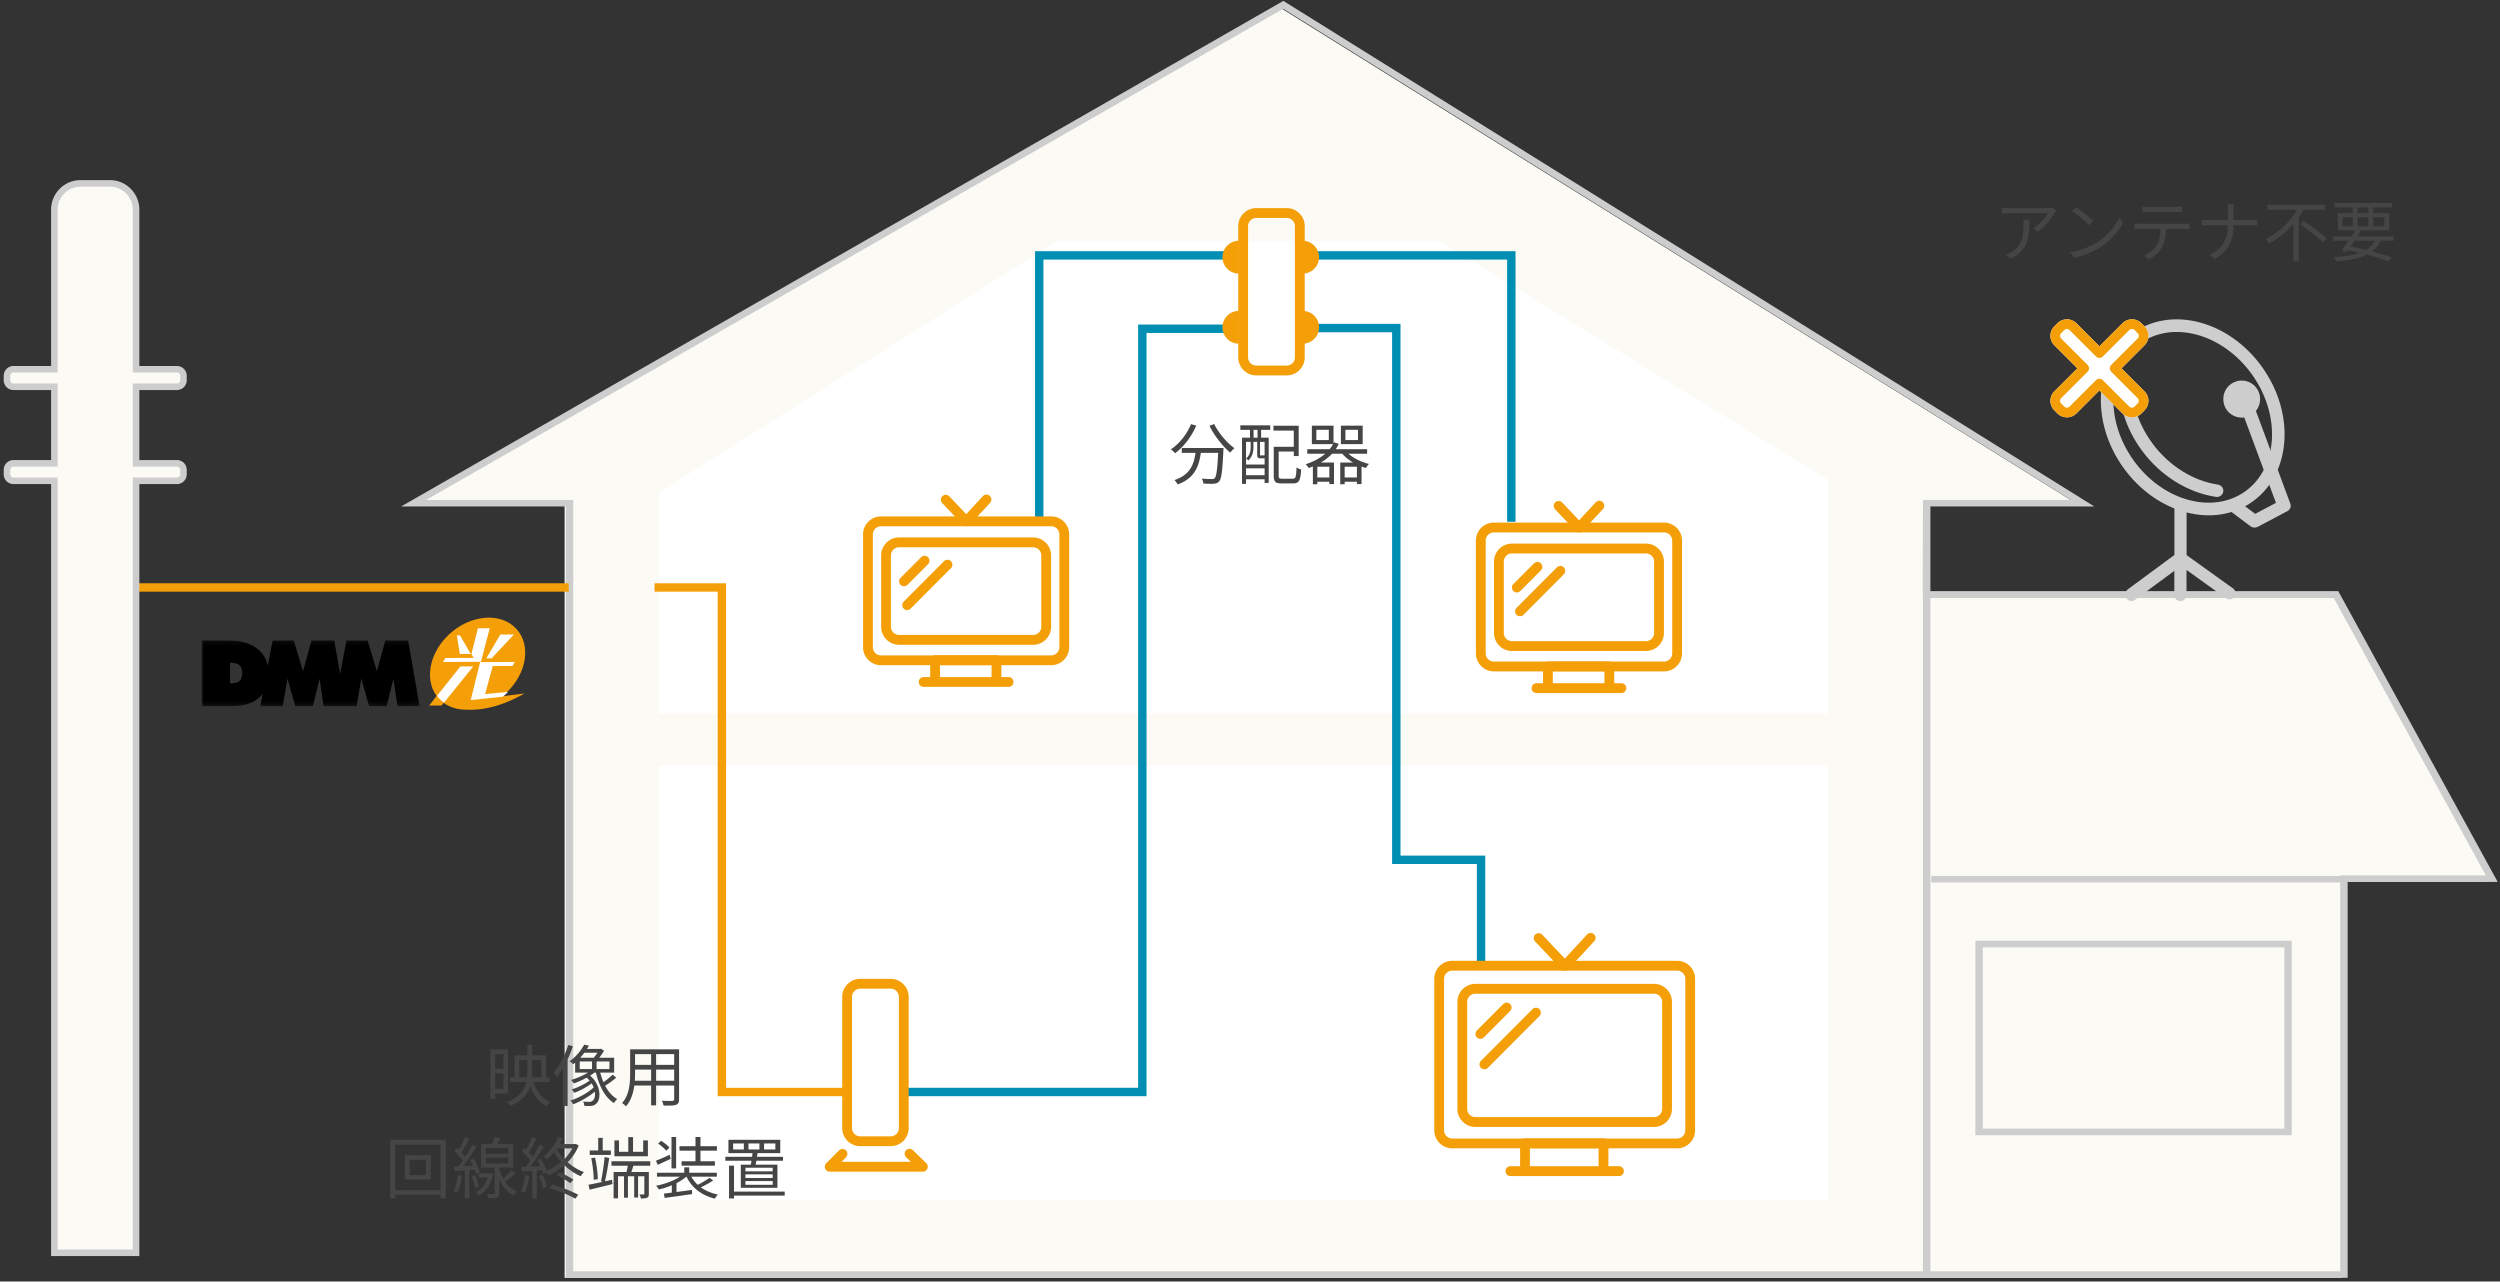 <svg width="595" height="305" viewBox="0 0 595 305" xmlns="http://www.w3.org/2000/svg" xmlns:xlink="http://www.w3.org/1999/xlink"><rect x="0" y="0" width="595" height="305" fill="#333333" stroke="none"/><title>img_tv</title><defs><path id="a" d="M0 .132h51.875v15.65H0z"/></defs><g fill="none" fill-rule="evenodd"><path fill="#FBFAF5" d="M97.218 120.426h37.16v183.696h423.073v-94.278h35.255l-37.162-67.691h-97.578v-21.727h37.162L304.556 1.755z"/><path d="M459.436 302.564h97.53v-94.22h34.668l-36.24-66.096h-95.958v160.316zm97.073-161.873l37.948 69.21H558.74v94.22H134.656V120.535H95.467L305.435.212l192.99 120.322h-38.989v20.157h97.073zm-98.847-21.714h35.2L305.393 2.097l-203.962 116.88h34.999v183.587h321.232V142.248l-.064-1.557.064-21.714z" fill="#CDCDCD" fill-rule="nonzero"/><path d="M459.642 210.018h98.047-98.047z" fill="#FBFAF5"/><path fill="#CDCDCD" fill-rule="nonzero" d="M557.69 208.475v1.543h-98.048v-1.543z"/><path fill="#FBFAF5" d="M471.898 268.64h73.535v-44.738h-73.535z"/><path d="M470.147 270.183v-46.281h75.286v46.28h-75.286zm73.527-1.569V225.47h-71.767v43.144h71.767z" fill="#CDCDCD" fill-rule="nonzero"/><path fill="#FFF" d="M156.746 285.61H435.13V182.25H156.746zM435.13 114.216v55.692H156.746V117.31l94.957-60.018h90.83z"/><g stroke-width="2"><path stroke="#008EB2" d="M293.445 60.782h-46.108v63.399M312.147 60.782h47.55v63.399"/><path stroke="#008EB2" d="M294.56 78.244h-22.685v181.648h-55.817"/><path d="M200.867 259.892h-29.054V139.82h-16.035m-20.419 0h-103" stroke="#F49F08"/><path stroke="#008EB2" d="M312.147 78.072h20.173v126.56h20.172v24.734"/></g><g><g fill="#F49F08" fill-rule="nonzero"><path d="M223.715 162.189c0 .647-.523 1.17-1.167 1.17a1.169 1.169 0 0 1-1.167-1.17v-5.058c0-.647.522-1.171 1.167-1.171h14.612c.644 0 1.167.524 1.167 1.171v5.058c0 .647-.523 1.17-1.167 1.17a1.169 1.169 0 0 1-1.167-1.17v-3.887h-12.278v3.887z"/><path d="M250.185 155.978c1.069 0 1.945-.88 1.945-1.952v-26.828a1.957 1.957 0 0 0-1.945-1.952h-40.5a1.958 1.958 0 0 0-1.945 1.952v26.828c0 1.072.877 1.952 1.944 1.952h40.501zm0 2.342h-40.5c-2.357 0-4.28-1.929-4.28-4.294v-26.828c0-2.365 1.924-4.294 4.28-4.294h40.5c2.357 0 4.279 1.929 4.279 4.294v26.828c0 2.366-1.921 4.294-4.279 4.294zM219.833 163.48a1.169 1.169 0 0 1-1.167-1.17c0-.648.523-1.172 1.167-1.172h20.204c.645 0 1.167.524 1.167 1.171s-.522 1.171-1.167 1.171h-20.204z"/><path d="M233.922 118.09a1.164 1.164 0 0 1 1.65-.06c.471.44.498 1.182.06 1.656l-4.811 5.192a1.164 1.164 0 0 1-1.7.008l-4.872-5.148a1.174 1.174 0 0 1 .042-1.655 1.164 1.164 0 0 1 1.65.042l4.016 4.245 3.965-4.28zM219.224 132.62a1.164 1.164 0 0 1 1.65 0 1.174 1.174 0 0 1 0 1.655l-4.894 4.913a1.164 1.164 0 0 1-1.65 0 1.174 1.174 0 0 1 0-1.656l4.894-4.913zM224.674 133.566a1.164 1.164 0 0 1 1.65 0 1.174 1.174 0 0 1 0 1.656l-9.595 9.63a1.164 1.164 0 0 1-1.65 0 1.174 1.174 0 0 1 0-1.656l9.595-9.63z"/><path d="M245.878 151.12a1.95 1.95 0 0 0 1.945-1.952V132.2a1.948 1.948 0 0 0-1.945-1.952h-31.885a1.947 1.947 0 0 0-1.945 1.952v16.968c0 1.077.871 1.951 1.945 1.951h31.885zm0 2.342h-31.885a4.286 4.286 0 0 1-4.278-4.294V132.2a4.285 4.285 0 0 1 4.278-4.294h31.885a4.286 4.286 0 0 1 4.279 4.294v16.968a4.287 4.287 0 0 1-4.279 4.294z"/></g><g fill="#F49F08" fill-rule="nonzero"><path d="M369.573 163.66c0 .646-.523 1.17-1.167 1.17a1.169 1.169 0 0 1-1.167-1.17v-5.058c0-.647.522-1.171 1.167-1.171h14.612c.644 0 1.167.524 1.167 1.17v5.058c0 .647-.523 1.172-1.167 1.172a1.169 1.169 0 0 1-1.167-1.172v-3.886h-12.278v3.886z"/><path d="M396.043 157.448c1.069 0 1.945-.88 1.945-1.952v-26.828a1.957 1.957 0 0 0-1.945-1.952h-40.5a1.958 1.958 0 0 0-1.945 1.952v26.828c0 1.072.877 1.952 1.944 1.952h40.501zm0 2.343h-40.5c-2.357 0-4.28-1.929-4.28-4.295v-26.828c0-2.364 1.923-4.294 4.28-4.294h40.5c2.357 0 4.279 1.93 4.279 4.294v26.828c0 2.366-1.921 4.295-4.279 4.295zM365.691 164.95a1.169 1.169 0 0 1-1.167-1.17c0-.647.523-1.171 1.167-1.171h20.204c.645 0 1.167.524 1.167 1.17 0 .648-.522 1.172-1.167 1.172h-20.204z"/><path d="M379.78 119.561a1.164 1.164 0 0 1 1.65-.06c.471.44.498 1.181.06 1.655l-4.811 5.192a1.164 1.164 0 0 1-1.701.01l-4.871-5.15a1.174 1.174 0 0 1 .042-1.655 1.164 1.164 0 0 1 1.65.043l4.016 4.244 3.965-4.279zM365.082 134.09a1.164 1.164 0 0 1 1.65 0 1.174 1.174 0 0 1 0 1.656l-4.894 4.913a1.164 1.164 0 0 1-1.65 0 1.174 1.174 0 0 1 0-1.657l4.894-4.912zM370.532 135.037a1.164 1.164 0 0 1 1.65 0 1.174 1.174 0 0 1 0 1.656l-9.595 9.63a1.164 1.164 0 0 1-1.65 0 1.174 1.174 0 0 1 0-1.656l9.595-9.63z"/><path d="M391.736 152.59a1.95 1.95 0 0 0 1.945-1.952v-16.967a1.948 1.948 0 0 0-1.945-1.952h-31.885a1.947 1.947 0 0 0-1.945 1.952v16.967c0 1.078.871 1.952 1.945 1.952h31.885zm0 2.342h-31.885a4.286 4.286 0 0 1-4.278-4.294v-16.967a4.285 4.285 0 0 1 4.278-4.294h31.885a4.286 4.286 0 0 1 4.279 4.294v16.967a4.287 4.287 0 0 1-4.279 4.294z"/></g><g fill="#F49F08" fill-rule="nonzero"><path d="M364.114 278.578c0 .647-.523 1.171-1.167 1.171a1.169 1.169 0 0 1-1.167-1.17v-6.469c0-.646.522-1.17 1.167-1.17h18.685c.645 0 1.167.524 1.167 1.17v6.468c0 .647-.522 1.171-1.167 1.171a1.169 1.169 0 0 1-1.167-1.17v-5.298h-16.351v5.297z"/><path d="M399.155 270.963c1.069 0 1.945-.88 1.945-1.952v-36.046a1.956 1.956 0 0 0-1.945-1.952h-53.522c-1.068 0-1.944.88-1.944 1.952v36.046c0 1.072.876 1.952 1.944 1.952h53.522zm0 2.342h-53.522c-2.357 0-4.278-1.928-4.278-4.294v-36.046c0-2.366 1.92-4.294 4.278-4.294h53.522c2.357 0 4.279 1.928 4.279 4.294v36.046c0 2.366-1.922 4.294-4.279 4.294zM359.476 279.903a1.169 1.169 0 0 1-1.167-1.171c0-.647.522-1.171 1.167-1.171h25.835c.645 0 1.167.524 1.167 1.171s-.522 1.171-1.167 1.171h-25.835z"/><path d="M377.73 222.411a1.164 1.164 0 0 1 1.65-.06c.471.44.498 1.182.059 1.655l-6.152 6.64a1.164 1.164 0 0 1-1.7.009l-6.23-6.583a1.174 1.174 0 0 1 .043-1.656 1.164 1.164 0 0 1 1.65.043l5.374 5.68 5.306-5.728zM357.762 238.967a1.164 1.164 0 0 1 1.65 0 1.174 1.174 0 0 1 0 1.656l-6.26 6.284a1.164 1.164 0 0 1-1.651 0 1.174 1.174 0 0 1 0-1.656l6.26-6.284zM364.73 240.18a1.164 1.164 0 0 1 1.65 0 1.174 1.174 0 0 1 0 1.655l-12.27 12.314a1.164 1.164 0 0 1-1.65 0 1.174 1.174 0 0 1 0-1.656l12.27-12.314z"/><path d="M393.647 265.87a1.948 1.948 0 0 0 1.945-1.952v-25.464a1.948 1.948 0 0 0-1.945-1.952h-42.506a1.947 1.947 0 0 0-1.945 1.952v25.464c0 1.078.87 1.951 1.945 1.951h42.506zm0 2.342h-42.506a4.285 4.285 0 0 1-4.279-4.294v-25.464a4.285 4.285 0 0 1 4.279-4.294h42.506a4.286 4.286 0 0 1 4.279 4.294v25.464a4.286 4.286 0 0 1-4.279 4.294z"/></g><g fill="#F49F08"><path d="M211.987 270.444a1.958 1.958 0 0 0 1.945-1.952v-31.23c0-1.07-.878-1.952-1.945-1.952h-7.26a1.958 1.958 0 0 0-1.945 1.952v31.23c0 1.071.878 1.952 1.944 1.952h7.261zm0 2.342h-7.26c-2.356 0-4.279-1.93-4.279-4.294v-31.23c0-2.364 1.923-4.294 4.278-4.294h7.261c2.356 0 4.279 1.93 4.279 4.294v31.23c0 2.365-1.923 4.294-4.279 4.294zM306.244 87.006c1.068 0 1.944-.88 1.944-1.952v-31.23a1.957 1.957 0 0 0-1.944-1.951h-7.26c-1.068 0-1.945.88-1.945 1.951v31.23c0 1.073.877 1.952 1.945 1.952h7.26zm0 2.343h-7.26c-2.357 0-4.278-1.929-4.278-4.295v-31.23c0-2.364 1.921-4.294 4.278-4.294h7.26c2.357 0 4.278 1.93 4.278 4.294v31.23c0 2.366-1.921 4.295-4.278 4.295z" fill-rule="nonzero"/><path d="M294.835 65.113a3.896 3.896 0 0 1-3.89-3.903 3.896 3.896 0 0 1 3.89-3.904M294.835 81.802a3.896 3.896 0 0 1-3.89-3.904 3.896 3.896 0 0 1 3.89-3.904M310.043 57.306a3.897 3.897 0 0 1 3.89 3.904 3.897 3.897 0 0 1-3.89 3.903M310.043 73.994a3.897 3.897 0 0 1 3.89 3.904 3.897 3.897 0 0 1-3.89 3.904"/><path d="M215.663 275.428a1.174 1.174 0 0 1-.022-1.656 1.164 1.164 0 0 1 1.65-.022l3.16 3.09c.75.734.233 2.01-.814 2.01h-22.17c-1.04 0-1.56-1.261-.826-1.999l3.047-3.057a1.164 1.164 0 0 1 1.65 0 1.174 1.174 0 0 1 0 1.656l-1.054 1.058h16.483l-1.104-1.08z" fill-rule="nonzero"/></g><path d="M42.333 92.271c.86 0 1.556-.698 1.556-1.561v-1.042a1.56 1.56 0 0 0-1.556-1.561H32.61V50.11c0-3.436-2.8-6.246-6.224-6.246h-7c-3.424 0-6.224 2.81-6.224 6.246v37.996H3.438c-.86 0-1.556.7-1.556 1.561v1.042c0 .863.696 1.561 1.556 1.561h9.724v18.218H3.438c-.86 0-1.556.698-1.556 1.562v1.04c0 .863.696 1.561 1.556 1.561h9.724V298.39H32.61V114.652h9.723c.86 0 1.556-.698 1.556-1.561v-1.04c0-.864-.697-1.562-1.556-1.562H32.61V92.271h9.723z" fill="#FBFAF5"/><path d="M33.165 87.107h8.946a2.339 2.339 0 0 1 2.334 2.342v1.042a2.338 2.338 0 0 1-2.334 2.342h-8.946v16.656h8.946a2.338 2.338 0 0 1 2.334 2.343v1.04a2.338 2.338 0 0 1-2.334 2.342h-8.946V298.95H12.162V115.214H3.216a2.337 2.337 0 0 1-2.334-2.342v-1.04a2.337 2.337 0 0 1 2.334-2.343h8.946V92.833H3.216A2.337 2.337 0 0 1 .882 90.49v-1.042a2.338 2.338 0 0 1 2.334-2.342h8.946V49.892c0-3.867 3.149-7.027 7.001-7.027h7.001c3.853 0 7.001 3.16 7.001 7.027v37.215zM31.61 297.39V113.652H42.11c.43 0 .778-.349.778-.78v-1.04a.779.779 0 0 0-.778-.781H31.61V91.27H42.11c.43 0 .778-.349.778-.78v-1.042a.78.78 0 0 0-.778-.78H31.61V49.891c0-3.005-2.453-5.466-5.446-5.466h-7.001c-2.993 0-5.445 2.461-5.445 5.466v38.776H3.216c-.43 0-.778.35-.778.781v1.042c0 .432.347.78.778.78h10.502v19.78H3.216a.778.778 0 0 0-.778.78v1.04c0 .433.347.781.778.781h10.502V297.39H31.61z" fill="#CDCDCD" fill-rule="nonzero"/></g><path d="M283.455 100.944l1.248.352c-1.152 2.688-3.008 5.072-5.024 6.576-.208-.256-.72-.704-1.008-.928 2.016-1.344 3.792-3.552 4.784-6zm-2.192 5.68h9.936s-.016.416-.032.576c-.224 4.912-.464 6.752-1.008 7.36-.336.4-.672.496-1.232.56-.528.048-1.52.016-2.512-.032a2.892 2.892 0 0 0-.4-1.184c1.04.096 2.032.112 2.4.112.336 0 .528-.032.672-.208.416-.4.64-2 .832-6.032h-4.128c-.416 3.152-1.44 6.048-5.504 7.52-.16-.304-.496-.784-.768-1.04 3.76-1.248 4.64-3.792 5.008-6.48h-3.264v-1.152zm6.592-5.264l1.12-.448c1.04 2.144 3.088 4.544 4.816 5.76-.304.256-.752.72-.976 1.056-1.76-1.424-3.776-4-4.96-6.368zm11.44 2.8v-1.856h-.944v1.856h.944zm1.68 4.224v-3.216h-1.088v2.992c0 .208.016.224.224.224h.576c.16 0 .208 0 .224-.048l.064.048zm-4.416 4.72h4.416v-1.648h-4.416v1.648zm1.104-7.936h-1.104v5.392h4.416v-1.488c-.048.016-.112.016-.176.016h-.768c-.624 0-.816-.16-.816-.928v-2.992h-.896v1.28c0 .976-.224 2.24-1.216 3.152a2.392 2.392 0 0 0-.528-.464c.928-.816 1.088-1.856 1.088-2.704v-1.264zm-2.464-2.864v-1.072h7.12v1.072h-2.176v1.856h1.808v10.784h-.976v-.88h-4.416v1.104h-.96V104.16h1.904v-1.856H295.2zm10 11.632h2.464c.704 0 .832-.4.912-2.704.272.208.768.432 1.104.512-.16 2.592-.496 3.312-1.952 3.312h-2.656c-1.472 0-1.92-.368-1.92-1.824v-6.896h4.768v-3.856h-4.832v-1.152h6v7.216h-1.168v-1.072h-3.6v5.76c0 .592.144.704.88.704zm18-9.2v-2.448h-2.992v2.448h2.992zm1.12-3.424v4.384h-5.184v-4.384h5.184zm-4.288 12.32h2.912v-2.544h-2.912v2.544zm-3.648 0v-2.544h-2.864v2.544h2.864zm-.128-8.896v-2.448h-2.96v2.448h2.96zm9.12 3.248h-4.432c1.216 1.104 3.056 2 4.88 2.432-.256.24-.576.672-.752.96a12.738 12.738 0 0 1-1.024-.336v4.16h-1.104v-.544h-2.912v.592h-1.056v-5.168h3.056c-1.008-.592-1.904-1.296-2.576-2.096h-2.416c-.752.8-1.648 1.504-2.672 2.096h3.12v5.12h-1.104v-.544h-2.864v.592h-1.056v-4.24c-.32.144-.656.272-.992.384-.144-.256-.512-.688-.736-.896 1.84-.608 3.44-1.44 4.672-2.512h-4.272v-1.072h5.312c.32-.384.592-.784.816-1.216h-5.04v-4.384h5.152v4.16l.096-.208 1.152.368a9.08 9.08 0 0 1-.72 1.28h7.472v1.072zM481.55 52.296h1.44c0 4.336-.384 7.264-4.464 9.296l-1.168-.96c.432-.144.976-.4 1.424-.704 2.48-1.52 2.832-3.808 2.832-6.48 0-.384-.016-.736-.064-1.152zm7.04-2.864l.784.752c-.112.16-.32.4-.432.576-.64 1.088-2.16 3.152-3.984 4.416l-1.056-.848c1.472-.864 2.976-2.592 3.488-3.584h-9.104c-.592 0-1.184.032-1.824.096V49.4c.56.064 1.232.128 1.824.128h9.184c.304 0 .88-.048 1.12-.096zm5.52-.16c1.136.752 3.184 2.416 4.08 3.312l-1.008 1.008c-.8-.832-2.8-2.544-3.984-3.344l.912-.976zm-1.376 10.72a16.52 16.52 0 0 0 6.4-2.336c2.464-1.552 4.416-3.92 5.344-5.888l.768 1.36c-1.104 2-2.96 4.176-5.376 5.68-1.6 1.024-3.616 2-6.288 2.496l-.848-1.312zm25.104-9.552h-6.464c-.528 0-1.056.016-1.456.048V49.16c.448.048.928.096 1.44.096h6.48c.448 0 1.024-.032 1.488-.096v1.328a23.106 23.106 0 0 0-1.488-.048zm-8.432 2.816h10.464c.336 0 .864-.016 1.248-.08v1.328a30.888 30.888 0 0 0-1.248-.032h-4.352c-.048 1.728-.304 3.184-.944 4.368-.576 1.072-1.792 2.224-3.152 2.912l-1.184-.864c1.248-.512 2.4-1.44 3.024-2.448.704-1.12.88-2.464.928-3.968h-4.784c-.496 0-.96 0-1.392.032v-1.328c.432.048.896.08 1.392.08zm22.176-.896h4.256c.528 0 1.136-.032 1.392-.064v1.36c-.256-.032-.912-.048-1.408-.048h-4.24c0 3.52-1.2 6.112-4.432 8l-1.248-.928c3.008-1.424 4.32-3.776 4.336-7.072h-4.688c-.608 0-1.184.016-1.504.048V52.28c.32.032.896.08 1.472.08h4.72V50.2c0-.48-.064-1.264-.144-1.584h1.584c-.048.32-.096 1.12-.096 1.6v2.144zm21.728-2.432h-5.072a36.274 36.274 0 0 1-1.136 1.76v10.496h-1.264v-8.896c-1.616 1.84-3.568 3.488-5.792 4.656-.176-.304-.56-.768-.8-1.04 3.152-1.584 5.888-4.24 7.472-6.976h-7.072v-1.184h13.664v1.184zm-5.888 3.44l.88-.768c1.856 1.2 4.288 2.992 5.456 4.208l-.944.912c-1.136-1.216-3.504-3.104-5.392-4.352zm17.808 3.92h-4.864c-.336.48-.672.96-.992 1.392 1.264.24 2.528.512 3.728.8.928-.56 1.632-1.28 2.128-2.192zm-7.68-5.6v2.16h2.416v-2.16h-2.416zm3.552-2.32v1.344h2.576v-1.344h-2.576zm6.368 2.32h-2.656v2.16h2.656v-2.16zm-6.368 2.16h2.576v-2.16h-2.576v2.16zm8.608 3.44h-3.168c-.48 1.04-1.136 1.872-2.016 2.544 1.824.48 3.456.992 4.688 1.456l-.72.96c-1.344-.544-3.136-1.136-5.168-1.664-1.792.912-4.224 1.392-7.376 1.616-.096-.336-.272-.768-.464-1.024 2.544-.144 4.576-.432 6.144-1.008a69.853 69.853 0 0 0-2.88-.624l-.336.432-1.12-.384c.496-.624 1.088-1.456 1.696-2.304h-3.728v-.992h4.416c.336-.512.672-1.008.96-1.472h-4.208v-4.112h3.536v-1.344h-4.32v-1.056h13.664v1.056h-4.496v1.344h3.824v4.112h-7.136l.432.112c-.272.432-.576.896-.896 1.36h8.672v.992zM119.83 250.864h-2v3.536h2v-3.536zm-2 8.272h2v-3.68h-2v3.68zm3.088 1.088h-3.088v1.28h-1.088v-11.728h4.176v10.448zm2.656-3.792h1.872c.064-.544.08-1.104.08-1.696v-2.48h-1.952v4.176zm5.264-4.176h-2.192v2.496c0 .576-.016 1.136-.064 1.68h2.256v-4.176zm2.048 5.264h-3.888c.672 2.224 1.968 3.968 3.936 4.8a4.056 4.056 0 0 0-.768.96c-1.904-.928-3.184-2.608-3.968-4.816-.576 1.872-1.872 3.536-4.752 4.736-.128-.256-.48-.672-.736-.88 2.96-1.216 4.128-2.88 4.56-4.8h-3.856v-1.088h1.072v-5.264h3.04v-2.48h1.12v2.48h3.312v5.264h.928v1.088zm4.352-8.816l1.104.304a27.566 27.566 0 0 1-1.248 3.12v11.088h-1.136v-8.96c-.48.8-.976 1.52-1.504 2.144a8.601 8.601 0 0 0-.624-1.2c1.376-1.6 2.64-4.032 3.408-6.496zm2.736 3.92v1.808h2.928v-1.808h-2.928zm4.208-2.08h-3.104c-.304.4-.624.8-.992 1.2h3.216c.32-.336.624-.784.88-1.2zm2.864 3.888v-1.808h-3.056v1.808h3.056zm.768 1.344l.832.704c-.768.688-1.808 1.424-2.624 1.92.736 1.392 1.696 2.528 2.88 3.184-.256.224-.624.656-.784.944-2.144-1.344-3.536-4.064-4.288-7.248h-.384c-.304.256-.64.496-1.008.72 2.656 2.224 2.688 5.76 1.392 6.736-.464.384-.896.48-1.536.496-.336 0-.784-.016-1.232-.048-.016-.272-.096-.72-.288-1.008.512.048.992.064 1.296.064.4 0 .688-.032.976-.272.448-.32.672-1.152.512-2.144-1.392 1.168-3.44 2.352-5.136 2.992a4.01 4.01 0 0 0-.672-.88c1.888-.576 4.256-1.888 5.536-3.136a4.484 4.484 0 0 0-.48-.96c-1.136.88-2.8 1.76-4.144 2.256a3.608 3.608 0 0 0-.608-.816c1.392-.416 3.184-1.264 4.272-2.112a5.756 5.756 0 0 0-.704-.688 21.738 21.738 0 0 1-3.008 1.376 8.436 8.436 0 0 0-.704-.832c1.36-.4 2.864-1.024 4.016-1.744h-3.04v-2.384c-.144.128-.304.256-.464.384-.208-.24-.592-.544-.88-.672 1.648-1.168 2.832-2.736 3.488-3.968l1.136.208a15.1 15.1 0 0 1-.48.8h3.136l.208-.064.736.496a12.87 12.87 0 0 1-1.152 1.664h3.552v3.536h-3.312c.208.8.464 1.568.768 2.272a17.033 17.033 0 0 0 2.192-1.776zm10.336 1.44h4.304v-2.656h-4.304v2.656zm-5.072 0h3.888v-2.656h-3.824v.944c0 .528-.016 1.12-.064 1.712zm3.888-6.336h-3.824v2.56h3.824v-2.56zm5.488 2.56v-2.56h-4.304v2.56h4.304zm1.168-3.696v11.872c0 .768-.208 1.12-.72 1.328-.544.192-1.472.208-2.976.192-.048-.32-.24-.832-.4-1.152 1.12.048 2.208.032 2.496.032.32-.016.432-.112.432-.416v-3.248h-4.304v4.72h-1.184v-4.72h-4c-.24 1.776-.784 3.6-2 4.96-.176-.24-.656-.64-.912-.784 1.76-1.984 1.92-4.8 1.92-7.024v-5.76h11.648zm-60.256 29.92v-3.648h-3.872v3.648h3.872zm-5.008-4.72h6.176v5.776h-6.176v-5.776zm-2.304 8.288h10.8v-10.768h-10.8v10.768zm-1.2-11.952h13.264v13.936h-1.264v-.864h-10.8v.864h-1.2V271.28zm16.096 8.4l1.008.176c-.224 1.504-.592 3.04-1.104 4.064-.176-.144-.656-.352-.88-.432.496-.976.8-2.416.976-3.808zm4-1.28l-1.264.08v6.736h-1.056v-6.672l-2.512.16-.112-1.072 1.104-.048c.32-.4.656-.848.992-1.328-.464-.72-1.264-1.632-1.984-2.32l.64-.752c.16.144.32.288.48.448a23.113 23.113 0 0 0 1.424-3.008l1.04.384c-.544 1.104-1.232 2.4-1.84 3.296.336.352.624.704.864 1.024a33.062 33.062 0 0 0 1.712-2.896l.992.464c-.912 1.456-2.112 3.264-3.2 4.624l2.304-.112a15.239 15.239 0 0 0-.72-1.344l.864-.352c.672 1.024 1.312 2.4 1.552 3.28l-.944.432a5.425 5.425 0 0 0-.336-1.024zm-.72 1.504l.88-.256c.4.896.736 2.064.848 2.832l-.928.288c-.08-.768-.4-1.952-.8-2.864zm4.48-.688l.656.256c-.56 2.528-1.824 4.192-3.392 5.104-.16-.256-.528-.656-.752-.816 1.28-.672 2.32-1.872 2.864-3.504h-2.16v-1.024h2.608l.176-.016zm-1.104-3.712v1.392h5.376v-1.392h-5.376zm0-2.288v1.376h5.376v-1.376h-5.376zm6.112 5.344l.96.704c-.752.688-1.68 1.456-2.464 2 .672.96 1.584 1.808 2.816 2.336-.208.224-.56.656-.72.96-1.712-.88-2.816-2.368-3.488-3.872v3.264c0 .592-.112.896-.528 1.072-.4.16-1.024.176-2.032.176a3.607 3.607 0 0 0-.32-1.024c.704.016 1.36.016 1.536 0 .208 0 .256-.048.256-.224v-6.08h-3.216v-5.616h2.624c.256-.544.496-1.184.64-1.664l1.312.256c-.224.48-.496.976-.736 1.408h3.76v5.616h-3.296v.208c.192.784.496 1.616.912 2.384a19.014 19.014 0 0 0 1.984-1.904zm3.264 1.12l1.024.192c-.224 1.504-.608 3.04-1.136 4.064-.192-.144-.672-.368-.928-.448.528-.976.864-2.4 1.04-3.808zm3.296.176l.864-.288c.432.912.864 2.128 1.024 2.912l-.912.304c-.16-.8-.56-2-.976-2.928zm2.48 2.912l.704-.848c2.112.592 4.72 1.648 6.16 2.432l-.704.944c-1.408-.848-4.016-1.92-6.16-2.528zm1.728-3.024l.72-.736c1.104.464 2.512 1.216 3.248 1.776l-.736.816c-.72-.576-2.112-1.376-3.232-1.856zm.096-6.432l-.08.096c.48.864 1.104 1.68 1.824 2.448.752-.768 1.392-1.616 1.872-2.544h-3.616zm4.432-1.088l.72.416c-.608 1.52-1.536 2.848-2.624 3.968 1.152 1.024 2.496 1.856 3.872 2.352-.24.24-.592.672-.768.976-1.392-.576-2.72-1.488-3.888-2.592a14.327 14.327 0 0 1-3.792 2.384 6.896 6.896 0 0 0-.512-.704l-.752.336a10.07 10.07 0 0 0-.272-.848l-1.248.08v6.656h-1.056v-6.592c-.912.048-1.776.096-2.512.144l-.096-1.056 1.056-.048a25.44 25.44 0 0 0 1.056-1.472c-.496-.72-1.328-1.616-2.064-2.272l.608-.768c.16.128.304.272.464.416.544-.896 1.104-2.096 1.44-2.976l1.04.416c-.544 1.056-1.216 2.32-1.808 3.216.352.352.672.72.928 1.04.624-.992 1.2-2.016 1.616-2.864l1.008.448c-.912 1.52-2.128 3.392-3.184 4.768l2.352-.096c-.224-.496-.48-.992-.736-1.44l.832-.336c.576.896 1.136 2.064 1.392 2.896a13.55 13.55 0 0 0 3.456-2.112 14.468 14.468 0 0 1-1.696-2.272 12.916 12.916 0 0 1-1.68 1.696 3.379 3.379 0 0 0-.816-.768c1.712-1.328 2.864-3.152 3.456-4.608l1.168.208c-.208.48-.464.976-.752 1.472h3.584l.208-.064zm17.184-.816v3.776h-7.968v-3.776h1.088v2.72h2.208v-3.488h1.136v3.488h2.416v-2.72h1.12zm-8.816 2.4v1.072h-5.024v-1.072h2.016v-2.992h1.072v2.992h1.936zm-3.104 6.832l-.976.16c0-1.392-.256-3.52-.576-5.152l.896-.144c.368 1.648.64 3.744.656 5.136zm1.696.512l1.68-.368.128 1.024c-1.904.48-3.92.96-5.44 1.344l-.288-1.184a74.09 74.09 0 0 0 3.408-.704l-.432-.112c.336-1.488.72-4.016.864-5.776l1.104.24c-.272 1.76-.672 4.048-1.024 5.536zm10.784-3.712h-4.016c-.16.512-.32 1.04-.48 1.488h4.16v5.184c0 .496-.08.784-.4.928-.352.176-.784.192-1.488.192-.048-.288-.208-.688-.352-.96.448.016.864.016.992 0 .144 0 .176-.032.176-.176v-4.144h-1.488v5.056h-.928v-5.056h-1.488v5.088h-.928v-5.088h-1.424v5.248h-1.056v-6.272h3.072c.112-.448.224-.992.304-1.488h-3.888v-1.056h9.232v1.056zm10.768-1.056v-2.528h-3.808V272.8h3.808v-2.192h1.184v2.192h3.92v1.056h-3.92v2.528h3.44v1.04h-7.936v-1.04h3.312zm-4.608-5.776v7.472h-1.104v-7.472h1.104zm-1.6 2.528l-.752.752c-.384-.512-1.232-1.232-1.936-1.712l.72-.672c.704.448 1.568 1.12 1.968 1.632zm.064 1.696l.24.976c-1.056.496-2.16 1.008-3.088 1.424l-.416-.976a72.109 72.109 0 0 0 3.264-1.424zm9.488 5.488l.864.624c-.864.592-2 1.2-2.944 1.632 1.12.816 2.496 1.408 4.064 1.728-.256.24-.56.688-.704.976-3.168-.784-5.472-2.56-6.768-5.232h-.032c-.64.56-1.44 1.088-2.336 1.536v2.112c1.168-.16 2.432-.32 3.664-.496l.048.992c-2.336.336-4.784.688-6.528.912l-.208-1.024c.544-.064 1.2-.144 1.904-.24v-1.744a17.74 17.74 0 0 1-3.088.992 4.425 4.425 0 0 0-.672-.88c1.984-.368 4.208-1.168 5.696-2.16h-5.472v-.944h6.496v-1.28h1.184v1.28h6.576v.944h-6.08c.4.72.912 1.376 1.536 1.936.944-.464 2.096-1.152 2.8-1.664zm9.264-8.176v1.424h2.608v-1.424h-2.608zm-1.104 1.424v-1.424h-2.544v1.424h2.544zm4.816-1.424v1.424h2.688v-1.424h-2.688zm2.048 6.64v-.864h-6.48v.864h6.48zm0 1.584v-.88h-6.48v.88h6.48zm0 1.616v-.896h-6.48v.896h6.48zm-7.584-4.8h2.384c.048-.288.112-.608.16-.928h-6.224v-.944h6.368c.032-.288.064-.592.096-.864h-5.728v-3.168h12.336v3.168h-5.408c-.048.272-.08.576-.128.864h6.192v.944h-6.352c-.048.336-.112.64-.16.928h5.184v5.52h-8.72v-5.52zm10.448 6.416v.96h-12.064v.672h-1.184v-7.808h1.184v6.176h12.064z" fill="#454545"/><g fill="#CDCDCD"><path d="M535.965 89.115c-6.977-9.752-18.94-12.957-26.668-7.362-7.728 5.596-8.506 18.027-1.53 27.78 6.976 9.751 18.939 12.957 26.667 7.36 7.729-5.595 8.507-18.026 1.53-27.778zm2.422-1.754c7.872 11.003 6.976 25.32-2.21 31.97-9.183 6.65-22.961 2.959-30.833-8.044-7.87-11.004-6.975-25.321 2.21-31.971 9.184-6.65 22.961-2.959 30.833 8.045z" fill-rule="nonzero"/><path d="M527.86 115.335c.835.126 1.406.881 1.276 1.688-.13.807-.91 1.359-1.745 1.233-6.674-1.004-13.103-4.955-17.55-10.932-3.453-4.64-5.347-10-5.467-15.236-.02-.816.65-1.492 1.494-1.51.844-.019 1.543.628 1.562 1.444.106 4.632 1.796 9.415 4.892 13.575 3.979 5.348 9.691 8.859 15.539 9.738zM517.509 121.28c0-.855.649-1.548 1.45-1.548.8 0 1.45.693 1.45 1.549V132.9c0 .509-.235.986-.627 1.275l-11.678 8.606c-.66.486-1.562.309-2.017-.395-.454-.705-.288-1.67.37-2.155l11.052-8.145v-10.805z" fill-rule="nonzero"/><path d="M520.392 135.65v5.968c0 .794-.649 1.437-1.45 1.437-.8 0-1.45-.643-1.45-1.437v-8.784c0-1.174 1.342-1.853 2.3-1.165l11.678 8.385a1.43 1.43 0 0 1 .324 2.008 1.458 1.458 0 0 1-2.024.32l-9.378-6.733zM533.774 98.382c-.288-.774.148-1.62.972-1.89.824-.27 1.726.138 2.013.912l8.342 22.474c.252.68-.05 1.43-.717 1.783l-7.025 3.711a1.664 1.664 0 0 1-1.763-.135l-4.39-3.299c-.682-.512-.793-1.446-.247-2.086.545-.64 1.54-.744 2.221-.232l3.558 2.673 4.943-2.61-7.907-21.301z" fill-rule="nonzero"/><path d="M537.9 94.95a4.373 4.373 0 1 1-8.745.001 4.373 4.373 0 0 1 8.746 0"/></g><g><path d="M510.386 93.135a3.2 3.2 0 0 1 0 4.526l-.725.726a3.202 3.202 0 0 1-4.527 0l-5.472-5.474-5.473 5.474a3.2 3.2 0 0 1-4.526 0l-.726-.726a3.202 3.202 0 0 1 0-4.527l5.473-5.472-5.472-5.473a3.2 3.2 0 0 1 0-4.527l.724-.724a3.2 3.2 0 0 1 4.527 0l5.473 5.472 5.472-5.472a3.2 3.2 0 0 1 4.527 0l.726.725a3.2 3.2 0 0 1 0 4.525l-5.474 5.474 5.473 5.473z" fill="#FFF"/><path d="M510.386 93.135a3.2 3.2 0 0 1 0 4.526l-.725.726a3.202 3.202 0 0 1-4.527 0l-5.472-5.474-5.473 5.474a3.2 3.2 0 0 1-4.526 0l-.726-.726a3.202 3.202 0 0 1 0-4.527l5.473-5.472-5.472-5.473a3.2 3.2 0 0 1 0-4.527l.724-.724a3.2 3.2 0 0 1 4.527 0l5.473 5.472 5.472-5.472a3.2 3.2 0 0 1 4.527 0l.726.725a3.2 3.2 0 0 1 0 4.525l-5.474 5.474 5.473 5.473zm-1.625 1.625l-6.286-6.286a1.15 1.15 0 0 1 0-1.625l6.286-6.286a.902.902 0 0 0 0-1.275l-.725-.725a.902.902 0 0 0-1.276 0l-6.286 6.285a1.15 1.15 0 0 1-1.625 0l-6.285-6.285a.902.902 0 0 0-1.277 0l-.724.724a.903.903 0 0 0 0 1.276l6.285 6.286a1.15 1.15 0 0 1 0 1.625l-6.285 6.285a.903.903 0 0 0 0 1.277l.725.725a.902.902 0 0 0 1.276 0l6.285-6.286a1.15 1.15 0 0 1 1.625 0l6.285 6.286a.903.903 0 0 0 1.277 0l.725-.725a.902.902 0 0 0 0-1.276z" fill="#F49F08" fill-rule="nonzero"/></g><g><g transform="translate(48 152.272)"><mask id="b" fill="#fff"><use xlink:href="#a"/></mask><path d="M6.739 10.353V5.475c1.157 0 2.915.054 2.915 2.43 0 2.427-1.692 2.448-2.915 2.448zM49.123.133h-5.408l-2.013 7.36-2.23-7.36h-5.009L32.95 8.168 31.547.132h-5.41l-2.011 7.36-2.231-7.36h-5.009l-1.13 6.027C14.909 2.32 11.479.132 6.312.132H0v15.65h7.649c2.457 0 5.207-.79 6.848-2.9l-.543 2.9h5.348l1.103-6.568 1.874 6.568h4.183l1.595-6.533.972 6.533h7.851l1.102-6.568 1.873 6.568h4.183l1.595-6.533.973 6.533h5.27L49.122.132z" fill="#000" mask="url(#b)"/></g><path d="M123.423 150.31c-3.184-4.333-10.133-4.424-15.521-.202-5.388 4.22-7.175 11.186-3.992 15.519l-1.763 2.298 2.935-.01.48-.637-.014-.03c1.5 1.106 3.384 1.656 5.406 1.663l-.001-.002c5.648.271 10.556-1.99 13.889-3.869l-5.302.67c5.302-4.23 7.045-11.098 3.883-15.4" fill="#F49F08"/><path d="M112.647 158.598l-6.991 8.646s-1.024-.713-1.656-1.637l5.576-6.999 3.071-.01zM121.972 158.503l.557-.96-8.256.028-2.244 9.04 7.613-.794s.769-.558 1.273-1.163l-5.46.551 1.814-6.686 4.703-.016zM109.475 151.218l2.554 4.416-2.588.012-.706-4.426zM115.735 156.7l3.352-5.683 3.237-.01-5.343 5.69z" fill="#FFF"/><path fill="#FFF" d="M116.559 149.53l-2.832.01-1.533 6.103.536.938-6.711.022-.578.94 9.026-.028z"/></g></g></svg>